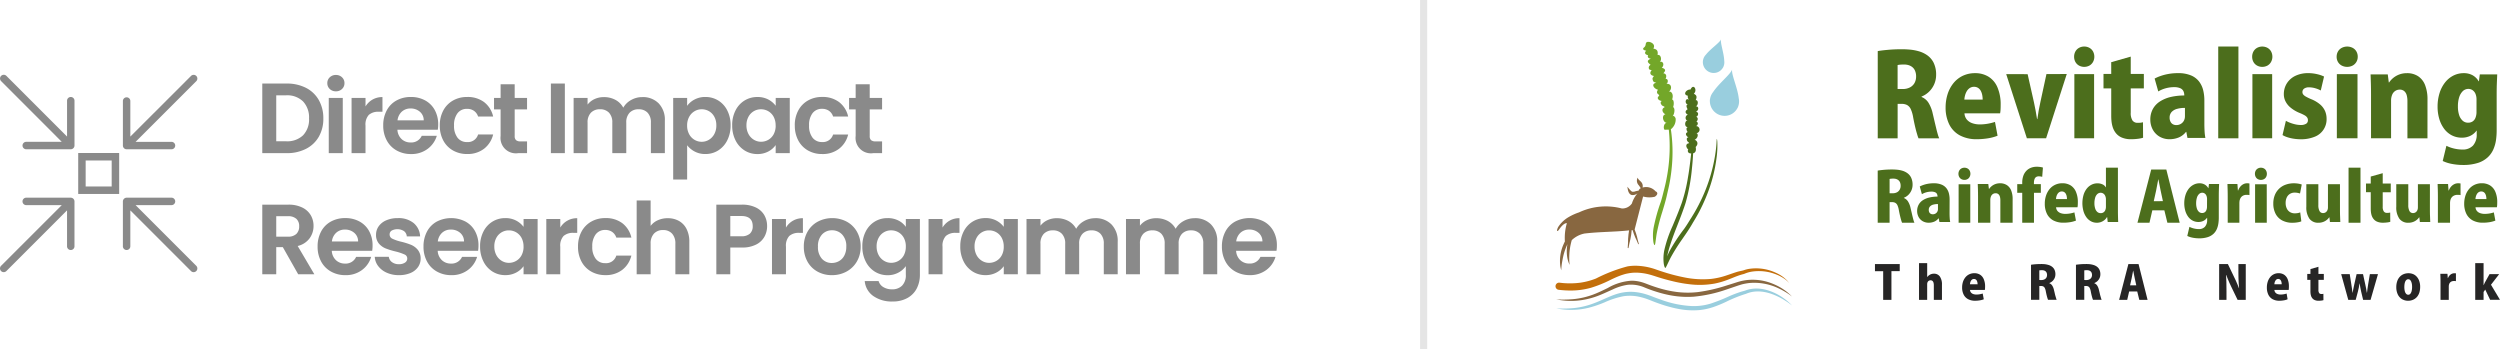 <?xml version="1.0" encoding="UTF-8"?>
<svg xmlns="http://www.w3.org/2000/svg" width="350.956" height="49" viewBox="0 0 350.956 49">
  <g id="Group_2934" data-name="Group 2934" transform="translate(1938.5 2893.5)">
    <path id="Path_7272" data-name="Path 7272" d="M4.382-9.772a5.837,5.837,0,0,1,2.709.6A4.3,4.3,0,0,1,8.9-7.455a5.109,5.109,0,0,1,.637,2.583A5.032,5.032,0,0,1,8.9-2.3,4.326,4.326,0,0,1,7.091-.6,5.837,5.837,0,0,1,4.382,0H.966V-9.772Zm-.07,8.106a3.219,3.219,0,0,0,2.38-.84,3.2,3.2,0,0,0,.84-2.366,3.273,3.273,0,0,0-.84-2.387,3.173,3.173,0,0,0-2.38-.861H2.926v6.454ZM11.3-8.68a1.194,1.194,0,0,1-.861-.329,1.089,1.089,0,0,1-.343-.819,1.089,1.089,0,0,1,.343-.819,1.194,1.194,0,0,1,.861-.329,1.194,1.194,0,0,1,.861.329,1.089,1.089,0,0,1,.343.819,1.089,1.089,0,0,1-.343.819A1.194,1.194,0,0,1,11.3-8.68Zm.966.924V0H10.3V-7.756Zm3.192,1.2a2.756,2.756,0,0,1,.987-.966,2.745,2.745,0,0,1,1.393-.35V-5.81h-.518a1.985,1.985,0,0,0-1.393.434,2,2,0,0,0-.469,1.512V0H13.5V-7.756h1.96ZM25.662-4.046a4.626,4.626,0,0,1-.056.756h-5.67a1.928,1.928,0,0,0,.588,1.316A1.813,1.813,0,0,0,21.8-1.5a1.6,1.6,0,0,0,1.554-.938h2.114A3.533,3.533,0,0,1,24.178-.6,3.76,3.76,0,0,1,21.84.126a4.046,4.046,0,0,1-2.009-.5,3.5,3.5,0,0,1-1.386-1.407,4.311,4.311,0,0,1-.5-2.1,4.391,4.391,0,0,1,.49-2.114,3.419,3.419,0,0,1,1.372-1.4,4.11,4.11,0,0,1,2.03-.49,4.078,4.078,0,0,1,1.981.476,3.35,3.35,0,0,1,1.358,1.351A4.088,4.088,0,0,1,25.662-4.046Zm-2.03-.56a1.554,1.554,0,0,0-.546-1.211,1.934,1.934,0,0,0-1.3-.455,1.779,1.779,0,0,0-1.225.441,1.939,1.939,0,0,0-.609,1.225Zm2.254.728a4.35,4.35,0,0,1,.49-2.107,3.5,3.5,0,0,1,1.358-1.4,3.929,3.929,0,0,1,1.988-.5,3.822,3.822,0,0,1,2.387.721,3.507,3.507,0,0,1,1.267,2.023H31.262a1.546,1.546,0,0,0-.567-.791,1.646,1.646,0,0,0-.987-.287,1.616,1.616,0,0,0-1.33.609,2.7,2.7,0,0,0-.49,1.729,2.671,2.671,0,0,0,.49,1.715,1.616,1.616,0,0,0,1.33.609,1.487,1.487,0,0,0,1.554-1.064h2.114a3.577,3.577,0,0,1-1.274,2,3.754,3.754,0,0,1-2.38.742,3.929,3.929,0,0,1-1.988-.5,3.5,3.5,0,0,1-1.358-1.4A4.35,4.35,0,0,1,25.886-3.878ZM36.4-6.146v3.752a.742.742,0,0,0,.189.567.929.929,0,0,0,.637.175h.91V0H36.9a2.16,2.16,0,0,1-2.478-2.408V-6.146H33.5v-1.61h.924V-9.674H36.4v1.918h1.736v1.61Zm7.042-3.626V0h-1.96V-9.772Zm10.864,1.9a3.114,3.114,0,0,1,2.3.875,3.3,3.3,0,0,1,.875,2.443V0h-1.96V-4.284a1.938,1.938,0,0,0-.462-1.393A1.661,1.661,0,0,0,53.8-6.16a1.684,1.684,0,0,0-1.267.483,1.92,1.92,0,0,0-.469,1.393V0h-1.96V-4.284a1.938,1.938,0,0,0-.462-1.393,1.661,1.661,0,0,0-1.26-.483,1.7,1.7,0,0,0-1.281.483,1.92,1.92,0,0,0-.469,1.393V0h-1.96V-7.756h1.96v.938a2.609,2.609,0,0,1,.973-.77,3.035,3.035,0,0,1,1.309-.28,3.367,3.367,0,0,1,1.624.385,2.7,2.7,0,0,1,1.106,1.1,2.808,2.808,0,0,1,1.1-1.078A3.129,3.129,0,0,1,54.306-7.868Zm6.3,1.232a2.976,2.976,0,0,1,1.043-.889,3.161,3.161,0,0,1,1.519-.357,3.392,3.392,0,0,1,1.8.49A3.447,3.447,0,0,1,66.241-6a4.478,4.478,0,0,1,.469,2.093A4.563,4.563,0,0,1,66.241-1.8,3.527,3.527,0,0,1,64.967-.378a3.321,3.321,0,0,1-1.8.5,3.13,3.13,0,0,1-1.5-.35,3.229,3.229,0,0,1-1.057-.882V3.7h-1.96V-7.756h1.96Zm4.1,2.73a2.434,2.434,0,0,0-.287-1.211,1.987,1.987,0,0,0-.756-.777A2.023,2.023,0,0,0,62.65-6.16a1.958,1.958,0,0,0-1,.273,2.026,2.026,0,0,0-.756.791,2.474,2.474,0,0,0-.287,1.218,2.474,2.474,0,0,0,.287,1.218,2.026,2.026,0,0,0,.756.791,1.958,1.958,0,0,0,1,.273,1.945,1.945,0,0,0,1.015-.28,2.078,2.078,0,0,0,.756-.8A2.5,2.5,0,0,0,64.708-3.906Zm2.226,0A4.489,4.489,0,0,1,67.4-5.992a3.438,3.438,0,0,1,1.274-1.4,3.392,3.392,0,0,1,1.8-.49A3.16,3.16,0,0,1,72-7.532a3.082,3.082,0,0,1,1.043.882V-7.756h1.974V0H73.038V-1.134A2.915,2.915,0,0,1,72-.231a3.191,3.191,0,0,1-1.533.357,3.3,3.3,0,0,1-1.785-.5A3.527,3.527,0,0,1,67.4-1.8,4.563,4.563,0,0,1,66.934-3.906Zm6.1.028a2.514,2.514,0,0,0-.28-1.225A1.974,1.974,0,0,0,72-5.887,2.021,2.021,0,0,0,70.98-6.16a1.985,1.985,0,0,0-1.008.266,2,2,0,0,0-.749.777,2.434,2.434,0,0,0-.287,1.211,2.514,2.514,0,0,0,.287,1.225,2.066,2.066,0,0,0,.756.8,1.92,1.92,0,0,0,1,.28A2.021,2.021,0,0,0,72-1.869a1.974,1.974,0,0,0,.756-.784A2.514,2.514,0,0,0,73.038-3.878Zm2.688,0a4.35,4.35,0,0,1,.49-2.107,3.5,3.5,0,0,1,1.358-1.4,3.929,3.929,0,0,1,1.988-.5,3.822,3.822,0,0,1,2.387.721,3.507,3.507,0,0,1,1.267,2.023H81.1a1.546,1.546,0,0,0-.567-.791,1.646,1.646,0,0,0-.987-.287,1.616,1.616,0,0,0-1.33.609,2.7,2.7,0,0,0-.49,1.729,2.671,2.671,0,0,0,.49,1.715,1.616,1.616,0,0,0,1.33.609A1.487,1.487,0,0,0,81.1-2.618h2.114a3.577,3.577,0,0,1-1.274,2,3.754,3.754,0,0,1-2.38.742,3.929,3.929,0,0,1-1.988-.5,3.5,3.5,0,0,1-1.358-1.4A4.35,4.35,0,0,1,75.726-3.878ZM86.24-6.146v3.752a.742.742,0,0,0,.189.567.929.929,0,0,0,.637.175h.91V0H86.744a2.16,2.16,0,0,1-2.478-2.408V-6.146h-.924v-1.61h.924V-9.674H86.24v1.918h1.736v1.61ZM6.006,17,3.85,13.192H2.926V17H.966V7.228H4.634a4.283,4.283,0,0,1,1.932.4A2.787,2.787,0,0,1,7.763,8.7a2.942,2.942,0,0,1,.4,1.519,2.91,2.91,0,0,1-.56,1.743,2.877,2.877,0,0,1-1.666,1.071L8.274,17Zm-3.08-5.278H4.564a1.637,1.637,0,0,0,1.19-.385,1.433,1.433,0,0,0,.392-1.071,1.367,1.367,0,0,0-.392-1.043,1.676,1.676,0,0,0-1.19-.371H2.926ZM16.45,12.954a4.626,4.626,0,0,1-.056.756h-5.67a1.928,1.928,0,0,0,.588,1.316,1.813,1.813,0,0,0,1.274.476,1.6,1.6,0,0,0,1.554-.938h2.114a3.533,3.533,0,0,1-1.288,1.841,3.76,3.76,0,0,1-2.338.721,4.046,4.046,0,0,1-2.009-.5,3.5,3.5,0,0,1-1.386-1.407,4.311,4.311,0,0,1-.5-2.1,4.391,4.391,0,0,1,.49-2.114,3.419,3.419,0,0,1,1.372-1.4,4.11,4.11,0,0,1,2.03-.49,4.078,4.078,0,0,1,1.981.476,3.35,3.35,0,0,1,1.358,1.351A4.088,4.088,0,0,1,16.45,12.954Zm-2.03-.56a1.554,1.554,0,0,0-.546-1.211,1.934,1.934,0,0,0-1.3-.455,1.779,1.779,0,0,0-1.225.441,1.939,1.939,0,0,0-.609,1.225Zm5.726,4.732a4.09,4.09,0,0,1-1.708-.343,3.018,3.018,0,0,1-1.2-.931,2.359,2.359,0,0,1-.483-1.3h1.974a1.075,1.075,0,0,0,.441.742,1.534,1.534,0,0,0,.959.294,1.489,1.489,0,0,0,.875-.224.678.678,0,0,0,.315-.574.605.605,0,0,0-.385-.567,7.245,7.245,0,0,0-1.225-.413,10.381,10.381,0,0,1-1.421-.434,2.467,2.467,0,0,1-.952-.686,1.841,1.841,0,0,1-.4-1.246,2.01,2.01,0,0,1,.371-1.176,2.491,2.491,0,0,1,1.064-.84,3.989,3.989,0,0,1,1.631-.308,3.33,3.33,0,0,1,2.212.693,2.568,2.568,0,0,1,.91,1.869H21.252a1.016,1.016,0,0,0-.385-.735,1.736,1.736,0,0,0-1.736-.077.625.625,0,0,0-.287.546.642.642,0,0,0,.392.6,6.087,6.087,0,0,0,1.218.413,10.339,10.339,0,0,1,1.386.434,2.449,2.449,0,0,1,.945.693,1.9,1.9,0,0,1,.413,1.239,2.055,2.055,0,0,1-.371,1.2,2.444,2.444,0,0,1-1.064.833A4.031,4.031,0,0,1,20.146,17.126Zm11.172-4.172a4.626,4.626,0,0,1-.056.756h-5.67a1.928,1.928,0,0,0,.588,1.316,1.813,1.813,0,0,0,1.274.476,1.6,1.6,0,0,0,1.554-.938h2.114a3.533,3.533,0,0,1-1.288,1.841,3.76,3.76,0,0,1-2.338.721,4.046,4.046,0,0,1-2.009-.5A3.5,3.5,0,0,1,24.1,15.222a4.311,4.311,0,0,1-.5-2.1,4.391,4.391,0,0,1,.49-2.114,3.419,3.419,0,0,1,1.372-1.4,4.405,4.405,0,0,1,4.011-.014,3.35,3.35,0,0,1,1.358,1.351A4.088,4.088,0,0,1,31.318,12.954Zm-2.03-.56a1.554,1.554,0,0,0-.546-1.211,1.934,1.934,0,0,0-1.3-.455,1.779,1.779,0,0,0-1.225.441,1.939,1.939,0,0,0-.609,1.225Zm2.254.7a4.489,4.489,0,0,1,.469-2.086,3.437,3.437,0,0,1,1.274-1.4,3.392,3.392,0,0,1,1.8-.49,3.16,3.16,0,0,1,1.519.35,3.082,3.082,0,0,1,1.043.882V9.244H39.62V17H37.646V15.866a2.915,2.915,0,0,1-1.043.9,3.191,3.191,0,0,1-1.533.357,3.3,3.3,0,0,1-1.785-.5A3.527,3.527,0,0,1,32.011,15.2,4.563,4.563,0,0,1,31.542,13.094Zm6.1.028a2.514,2.514,0,0,0-.28-1.225,1.974,1.974,0,0,0-.756-.784,2.021,2.021,0,0,0-1.022-.273,1.968,1.968,0,0,0-1.757,1.043,2.434,2.434,0,0,0-.287,1.211,2.514,2.514,0,0,0,.287,1.225,2.066,2.066,0,0,0,.756.8,1.92,1.92,0,0,0,1,.28,2.021,2.021,0,0,0,1.022-.273,1.974,1.974,0,0,0,.756-.784A2.514,2.514,0,0,0,37.646,13.122ZM42.8,10.448a2.7,2.7,0,0,1,2.38-1.316V11.19H44.66a1.985,1.985,0,0,0-1.393.434,2,2,0,0,0-.469,1.512V17h-1.96V9.244H42.8Zm2.492,2.674a4.351,4.351,0,0,1,.49-2.107,3.5,3.5,0,0,1,1.358-1.4,3.929,3.929,0,0,1,1.988-.5,3.822,3.822,0,0,1,2.387.721,3.507,3.507,0,0,1,1.267,2.023H50.666a1.546,1.546,0,0,0-.567-.791,1.646,1.646,0,0,0-.987-.287,1.616,1.616,0,0,0-1.33.609,2.7,2.7,0,0,0-.49,1.729,2.671,2.671,0,0,0,.49,1.715,1.616,1.616,0,0,0,1.33.609,1.487,1.487,0,0,0,1.554-1.064H52.78a3.577,3.577,0,0,1-1.274,2,3.754,3.754,0,0,1-2.38.742,3.929,3.929,0,0,1-1.988-.5,3.5,3.5,0,0,1-1.358-1.4A4.351,4.351,0,0,1,45.29,13.122Zm12.6-3.99a3.149,3.149,0,0,1,1.568.385,2.653,2.653,0,0,1,1.071,1.134,3.893,3.893,0,0,1,.385,1.8V17h-1.96V12.716a2.011,2.011,0,0,0-.462-1.421,1.636,1.636,0,0,0-1.26-.5,1.677,1.677,0,0,0-1.281.5,1.992,1.992,0,0,0-.469,1.421V17h-1.96V6.64h1.96v3.57a2.555,2.555,0,0,1,1.008-.791A3.338,3.338,0,0,1,57.89,9.132Zm13.944,1.12a3.043,3.043,0,0,1-.371,1.47A2.725,2.725,0,0,1,70.3,12.828a4.227,4.227,0,0,1-2,.42H66.668V17h-1.96V7.228h3.6a4.348,4.348,0,0,1,1.932.392,2.731,2.731,0,0,1,1.2,1.078A3.034,3.034,0,0,1,71.834,10.252Zm-3.612,1.414a1.7,1.7,0,0,0,1.2-.371,1.367,1.367,0,0,0,.392-1.043q0-1.428-1.6-1.428H66.668v2.842Zm6.258-1.218a2.7,2.7,0,0,1,2.38-1.316V11.19h-.518a1.985,1.985,0,0,0-1.393.434,2,2,0,0,0-.469,1.512V17H72.52V9.244h1.96Zm6.44,6.678a4.085,4.085,0,0,1-2.016-.5A3.579,3.579,0,0,1,77.5,15.222a4.216,4.216,0,0,1-.511-2.1,4.126,4.126,0,0,1,.525-2.1,3.648,3.648,0,0,1,1.435-1.407,4.394,4.394,0,0,1,4.06,0,3.648,3.648,0,0,1,1.435,1.407,4.126,4.126,0,0,1,.525,2.1,4.042,4.042,0,0,1-.539,2.1,3.732,3.732,0,0,1-1.456,1.407A4.234,4.234,0,0,1,80.92,17.126Zm0-1.708a2.039,2.039,0,0,0,1-.259,1.882,1.882,0,0,0,.749-.777,2.618,2.618,0,0,0,.28-1.26,2.335,2.335,0,0,0-.581-1.7,1.91,1.91,0,0,0-1.421-.595,1.865,1.865,0,0,0-1.407.595,2.37,2.37,0,0,0-.567,1.7,2.408,2.408,0,0,0,.553,1.7A1.821,1.821,0,0,0,80.92,15.418Zm7.826-6.3a3.255,3.255,0,0,1,1.526.343,2.81,2.81,0,0,1,1.036.889V9.244h1.974v7.812a4.161,4.161,0,0,1-.434,1.925,3.222,3.222,0,0,1-1.3,1.344,4.162,4.162,0,0,1-2.1.5,4.486,4.486,0,0,1-2.709-.77,2.854,2.854,0,0,1-1.2-2.1h1.946a1.449,1.449,0,0,0,.665.847,2.317,2.317,0,0,0,1.239.315,1.917,1.917,0,0,0,1.386-.511,2.052,2.052,0,0,0,.532-1.547v-1.2a2.977,2.977,0,0,1-1.043.91,3.112,3.112,0,0,1-1.519.364,3.331,3.331,0,0,1-1.792-.5A3.51,3.51,0,0,1,85.673,15.2a4.563,4.563,0,0,1-.469-2.107,4.489,4.489,0,0,1,.469-2.086,3.438,3.438,0,0,1,1.274-1.4A3.392,3.392,0,0,1,88.746,9.118Zm2.562,4a2.514,2.514,0,0,0-.28-1.225,1.974,1.974,0,0,0-.756-.784,2.021,2.021,0,0,0-1.022-.273,1.968,1.968,0,0,0-1.757,1.043,2.434,2.434,0,0,0-.287,1.211,2.514,2.514,0,0,0,.287,1.225,2.066,2.066,0,0,0,.756.8,1.92,1.92,0,0,0,1,.28,2.021,2.021,0,0,0,1.022-.273,1.974,1.974,0,0,0,.756-.784A2.514,2.514,0,0,0,91.308,13.122Zm5.152-2.674a2.7,2.7,0,0,1,2.38-1.316V11.19h-.518a1.985,1.985,0,0,0-1.393.434,2,2,0,0,0-.469,1.512V17H94.5V9.244h1.96Zm2.492,2.646a4.489,4.489,0,0,1,.469-2.086,3.438,3.438,0,0,1,1.274-1.4,3.392,3.392,0,0,1,1.8-.49,3.16,3.16,0,0,1,1.519.35,3.082,3.082,0,0,1,1.043.882V9.244h1.974V17h-1.974V15.866a2.915,2.915,0,0,1-1.043.9,3.191,3.191,0,0,1-1.533.357,3.3,3.3,0,0,1-1.785-.5A3.527,3.527,0,0,1,99.421,15.2,4.563,4.563,0,0,1,98.952,13.094Zm6.1.028a2.514,2.514,0,0,0-.28-1.225,1.974,1.974,0,0,0-.756-.784A2.021,2.021,0,0,0,103,10.84a1.968,1.968,0,0,0-1.757,1.043,2.434,2.434,0,0,0-.287,1.211,2.514,2.514,0,0,0,.287,1.225,2.066,2.066,0,0,0,.756.8,1.92,1.92,0,0,0,1,.28,2.021,2.021,0,0,0,1.022-.273,1.974,1.974,0,0,0,.756-.784A2.514,2.514,0,0,0,105.056,13.122Zm12.824-3.99a3.114,3.114,0,0,1,2.3.875,3.3,3.3,0,0,1,.875,2.443V17H119.1V12.716a1.938,1.938,0,0,0-.462-1.393,1.661,1.661,0,0,0-1.26-.483,1.684,1.684,0,0,0-1.267.483,1.92,1.92,0,0,0-.469,1.393V17h-1.96V12.716a1.938,1.938,0,0,0-.462-1.393,1.661,1.661,0,0,0-1.26-.483,1.7,1.7,0,0,0-1.281.483,1.92,1.92,0,0,0-.469,1.393V17h-1.96V9.244h1.96v.938a2.608,2.608,0,0,1,.973-.77,3.035,3.035,0,0,1,1.309-.28,3.367,3.367,0,0,1,1.624.385,2.7,2.7,0,0,1,1.106,1.1,2.808,2.808,0,0,1,1.1-1.078A3.129,3.129,0,0,1,117.88,9.132Zm13.972,0a3.114,3.114,0,0,1,2.3.875,3.3,3.3,0,0,1,.875,2.443V17h-1.96V12.716a1.938,1.938,0,0,0-.462-1.393,1.661,1.661,0,0,0-1.26-.483,1.684,1.684,0,0,0-1.267.483,1.92,1.92,0,0,0-.469,1.393V17h-1.96V12.716a1.938,1.938,0,0,0-.462-1.393,1.661,1.661,0,0,0-1.26-.483,1.7,1.7,0,0,0-1.281.483,1.92,1.92,0,0,0-.469,1.393V17h-1.96V9.244h1.96v.938a2.608,2.608,0,0,1,.973-.77,3.035,3.035,0,0,1,1.309-.28,3.367,3.367,0,0,1,1.624.385,2.7,2.7,0,0,1,1.106,1.1,2.808,2.808,0,0,1,1.1-1.078A3.129,3.129,0,0,1,131.852,9.132Zm11.55,3.822a4.625,4.625,0,0,1-.056.756h-5.67a1.928,1.928,0,0,0,.588,1.316,1.813,1.813,0,0,0,1.274.476,1.6,1.6,0,0,0,1.554-.938h2.114a3.533,3.533,0,0,1-1.288,1.841,3.76,3.76,0,0,1-2.338.721,4.046,4.046,0,0,1-2.009-.5,3.5,3.5,0,0,1-1.386-1.407,4.311,4.311,0,0,1-.5-2.1,4.392,4.392,0,0,1,.49-2.114,3.419,3.419,0,0,1,1.372-1.4,4.405,4.405,0,0,1,4.011-.014,3.35,3.35,0,0,1,1.358,1.351A4.088,4.088,0,0,1,143.4,12.954Zm-2.03-.56a1.554,1.554,0,0,0-.546-1.211,1.934,1.934,0,0,0-1.3-.455,1.779,1.779,0,0,0-1.225.441,1.939,1.939,0,0,0-.609,1.225Z" transform="translate(-1902.647 -2872)" fill="#8a8a8a"></path>
    <g id="Group_2404" data-name="Group 2404" transform="translate(-1938.5 -2883)">
      <path id="Path_7138" data-name="Path 7138" d="M34.783,34.045H39.8A.523.523,0,1,0,39.8,33H33.523a.52.52,0,0,0-.2.042.533.533,0,0,0-.282.282.52.52,0,0,0-.042.2V39.8a.523.523,0,1,0,1.045,0V34.783L42.561,43.3a.519.519,0,0,0,.371.157A.535.535,0,0,0,43.3,43.3a.521.521,0,0,0,0-.737Z" transform="translate(-15.748 -15.748)" fill="#8a8a8a"></path>
      <path id="Path_7139" data-name="Path 7139" d="M8.671,9.408H3.663a.523.523,0,0,0,0,1.045H9.936a.52.52,0,0,0,.2-.042.533.533,0,0,0,.282-.282.52.52,0,0,0,.042-.2V3.658a.523.523,0,1,0-1.045,0V8.671L.9.15A.521.521,0,0,0,.16.887Z" transform="translate(-0.002 0.002)" fill="#8a8a8a"></path>
      <path id="Path_7140" data-name="Path 7140" d="M10.13,33.042a.52.52,0,0,0-.2-.042H3.658a.523.523,0,0,0,0,1.045H8.671L.15,42.561a.525.525,0,0,0,.371.894A.535.535,0,0,0,.893,43.3l8.516-8.521V39.8a.523.523,0,1,0,1.045,0V33.523a.52.52,0,0,0-.042-.2A.5.5,0,0,0,10.13,33.042Z" transform="translate(0.002 -15.748)" fill="#8a8a8a"></path>
      <path id="Path_7141" data-name="Path 7141" d="M33.324,10.417a.52.52,0,0,0,.2.042H39.8a.523.523,0,1,0,0-1.045H34.783L43.3.9A.521.521,0,0,0,42.566.16L34.045,8.676V3.663a.523.523,0,0,0-1.045,0V9.936a.52.52,0,0,0,.042.2A.5.5,0,0,0,33.324,10.417Z" transform="translate(-15.748 -0.002)" fill="#8a8a8a"></path>
      <path id="Path_7142" data-name="Path 7142" d="M21,26.75h5.75V21H21Zm1.045-4.7H25.7V25.7H22.045Z" transform="translate(-10.021 -10.021)" fill="#8a8a8a"></path>
    </g>
    <line id="Line_113" data-name="Line 113" y2="49" transform="translate(-1738.647 -2893.5)" fill="none" stroke="#e5e5e5" stroke-width="1"></line>
    <g id="Group_2933" data-name="Group 2933" transform="translate(-1720.134 -2888)">
      <path id="Path_6542" data-name="Path 6542" d="M35.723,14.637a2.07,2.07,0,0,1-1.572-1.914,1.394,1.394,0,0,1,.028-.432c.007-.043.017-.086.026-.13a2.029,2.029,0,0,1,.4-.805c.831-1.265,2.512-2.531,2.672-3.2h0c-.161.665.762,2.575.926,4.087a2.045,2.045,0,0,1-.011.9c-.01.041-.022.082-.033.12a1.415,1.415,0,0,1-.174.406A2.033,2.033,0,0,1,35.723,14.637Z" transform="translate(-12.478 -3.934)" fill="#99cede" fill-rule="evenodd"></path>
      <path id="Path_6543" data-name="Path 6543" d="M20.9,30.485a2,2,0,0,1-.091-.422,6.583,6.583,0,0,1,.034-1.812,24.731,24.731,0,0,1,1.027-3.713c.145-.471.268-.941.383-1.42.027-.11.058-.219.086-.328.047-.187.092-.373.136-.56.128-.535.232-1.081.322-1.623a23.159,23.159,0,0,0,.191-6.192h-.17l-.345.008c-.25.109-.325-.947.3-.988-.524.138-.909-1.024-.255-1.182-.377-.161-.67-.744-.113-.992a.08.08,0,0,0,0-.01.129.129,0,0,0,0-.021c-.252-.217-.343-.066-.541-.482-.067-.181.047-.387.232-.339-.188-.045-.543-.068-.656-.4-.048-.157.222-.354.2-.45,0-.016-.283-.186-.3-.331-.04-.365.212-.393.111-.422-.608-.171-.973-.843-.222-.966-.047-.033-.356-.08-.423-.221-.237-.511,0-.515.084-.742-.489-.085-.662-.429-.3-.81-.157-.044-.332-.054-.384-.187a.436.436,0,0,1,.226-.559c-.109-.124-.408-.3-.385-.515.021-.187.323-.307.428-.365-.3-.008-.532-.178-.389-.474-.568-.131-.478-.451-.263-.636-.159-.03-.613-.134-.366-.411.373-.267.231-.549.369-.728.243-.319,1.445.115.994.832.238.094.725.079.592.92.451-.16.652.688.309.956.49-.15.686.441.277.847.239.006.585.206.432.479-.02.038-.217.286-.181.286.142,0,.567.138.287.783.377-.071.412.529.11.685.817-.076.8.831.342,1.1.383-.1.724.424.456,1.12.214-.068.334.531.15,1.043.333.211.161,1.031-.056,1.263.187-.094.39.2.416.39a1.721,1.721,0,0,1-.677,1.46,21.729,21.729,0,0,1,.145,5.166q-.051.587-.131,1.17c-.023.177-.052.353-.078.529-.1.686-.255,1.367-.413,2.043v-.008c-.052.248-.107.493-.167.738-.053.218-.114.435-.173.651-.127.473-.276.943-.418,1.412a26.413,26.413,0,0,0-.739,2.882c-.076.417-.123.835-.185,1.254a2.542,2.542,0,0,1-.055.309.185.185,0,0,1-.07.121C20.945,30.6,20.922,30.528,20.9,30.485Zm2.632-17.991a.266.266,0,0,0-.07.053A.214.214,0,0,0,23.536,12.494Zm-1.016-.243a.559.559,0,0,0,.053.019A.057.057,0,0,0,22.52,12.251Zm.466-3.182c-.032.011-.032.019,0,0Z" transform="translate(-7.084 -1.712)" fill="#73a729" fill-rule="evenodd"></path>
      <path id="Path_6544" data-name="Path 6544" d="M24.073,37.374a.382.382,0,0,1-.066-.132,2.47,2.47,0,0,1-.094-.46A5.91,5.91,0,0,1,24,34.972a17.508,17.508,0,0,1,1.159-3.389c.267-.642.54-1.283.794-1.932.171-.439.338-.877.5-1.32a22.781,22.781,0,0,0,.873-3.612c.067-.376.126-.759.177-1.137.1-.728.191-1.453.268-2.185a1.349,1.349,0,0,1-.265-.044.352.352,0,0,1-.145-.518l-.035-.026c-.315-.3-.372-.8.17-.851-.163-.275-.282-.152-.344-.56-.011-.166.135-.307.276-.221-.144-.086-.487-.355-.366-.612.045-.1.2-.123.2-.208a.651.651,0,0,1-.146-.447c.007-.125.1-.168.175-.222-.5.034-.433-.868-.086-.892a.472.472,0,0,1,.1-.843c-.384-.192-.44-.519-.044-.744a1.761,1.761,0,0,0-.124-.3c-.043-.232-.034-.348.179-.359a.454.454,0,0,1-.222-.711c.126-.136.292-.023.389.039a.613.613,0,0,1-.175-.583c-.544-.116-.363-.447-.31-.544a.784.784,0,0,1,.679-.329c.428-.932,1.018.1.467.581.173.135.579.246.261.907.413-.021.37.73.018.867.443,0,.46.535.02.769.512.063.271.685.018.695.118.033.434.255.044.718.33.034.209.54-.08.594a.5.5,0,0,1,.049,1c.317,0,.33.637-.224.939.194,0,.7.441.152.995.124.59-.085.823-.357.891-.007.13-.015.26-.022.39-.033.564-.08,1.136-.141,1.7A26.41,26.41,0,0,1,27,28.292c-.14.461-.31.923-.474,1.377-.531,1.464-1.154,2.893-1.637,4.375-.128.391-.248.778-.348,1.177-.053.213-.1.426-.142.639.088-.232.187-.459.292-.675A24.582,24.582,0,0,1,26.8,31.96c.283-.4.543-.814.8-1.236.059-.1.123-.191.183-.287.1-.162.2-.327.3-.492.285-.47.55-.959.8-1.449a22.869,22.869,0,0,0,2.268-6.965c.083-.552.152-1.122.18-1.679.006-.128.012-.263.024-.39,0-.015.006-.1.019-.109s.034.112.038.131a3.56,3.56,0,0,1,.034.422,12.252,12.252,0,0,1-.088,1.916,21.325,21.325,0,0,1-1.55,5.818q-.227.543-.48,1.075c-.077.161-.157.32-.236.48-.3.623-.659,1.225-1.015,1.819l0-.007c-.126.22-.251.437-.383.653-.118.192-.241.379-.363.569-.265.411-.552.813-.828,1.217a26.635,26.635,0,0,0-1.582,2.519c-.2.375-.37.759-.557,1.139a2.651,2.651,0,0,1-.148.277c-.027.041-.052.083-.1.095A.142.142,0,0,1,24.073,37.374Zm3.973-15.858-.005,0h-.005Zm-.68-.683v0c-.023-.017-.009-.007,0,0C27.365,20.827,27.36,20.821,27.365,20.832Zm0,0-.035-.024C27.338,20.809,27.347,20.812,27.365,20.832Zm1.111-2.281a.33.33,0,0,0-.094.012A.449.449,0,0,0,28.476,18.551ZM27.209,16.8a.412.412,0,0,0,.142.037A.277.277,0,0,0,27.209,16.8Z" transform="translate(-8.726 -5.354)" fill="#4c6e1c" fill-rule="evenodd"></path>
      <path id="Path_6545" data-name="Path 6545" d="M33.644,6.167a1.525,1.525,0,0,1-1.043-1.5,1.084,1.084,0,0,1,.045-.316c.008-.032.018-.063.028-.094a1.45,1.45,0,0,1,.339-.567C33.7,2.811,35,1.981,35.16,1.5h0c-.157.481.409,1.936.442,3.056a1.477,1.477,0,0,1-.06.66c-.01.03-.02.059-.031.088a1.078,1.078,0,0,1-.152.287A1.5,1.5,0,0,1,33.644,6.167Z" transform="translate(-11.914 -1.5)" fill="#99cede" fill-rule="evenodd"></path>
      <path id="Path_6546" data-name="Path 6546" d="M.911,57.605c-.255-.034-.5-.076-.755-.124a16.808,16.808,0,0,0,2.378-.035A10.94,10.94,0,0,0,5.348,56.8c.706-.265,1.371-.592,2.047-.923a7.57,7.57,0,0,1,3.343-1.022,5.352,5.352,0,0,1,1.5.23c.336.1.66.237.987.358.42.156.844.3,1.273.431a15.705,15.705,0,0,0,2.6.565,12.461,12.461,0,0,0,2.918.018,22.618,22.618,0,0,0,4.052-.927c.358-.109.714-.222,1.071-.335.248-.078.5-.164.749-.23a7.189,7.189,0,0,1,1.037-.2,7.415,7.415,0,0,1,3.272.38,9.286,9.286,0,0,1,.9.377,7.582,7.582,0,0,1,1.085.64c.159.111.324.232.472.358.131.114.262.223.387.345.069.067.14.148.212.21a.432.432,0,0,1-.074-.054c-.042-.029-.083-.063-.124-.093-.131-.1-.263-.192-.4-.282a10,10,0,0,0-1.245-.7,7.933,7.933,0,0,0-3.9-.784,6.948,6.948,0,0,0-1.341.227l-.444.137-1.642.557A19.428,19.428,0,0,1,19.453,57.1a13,13,0,0,1-2.982-.145c-.4-.063-.786-.149-1.176-.243a19.652,19.652,0,0,1-2.722-.9,4.809,4.809,0,0,0-2.4-.379,7.322,7.322,0,0,0-2.073.644c-.6.261-1.179.542-1.783.786a11.287,11.287,0,0,1-2.516.709A10.367,10.367,0,0,1,.911,57.605Z" transform="translate(-0.057 -20.95)" fill="#886740"></path>
      <path id="Path_6547" data-name="Path 6547" d="M17.237,59.515c-.548-.1-1.087-.247-1.622-.4-.379-.111-.753-.239-1.126-.37s-.742-.273-1.106-.422c-.128-.049-.254-.1-.383-.147a8.7,8.7,0,0,0-.95-.292,6.166,6.166,0,0,0-2.462-.133,12.009,12.009,0,0,0-2.615.846,15.707,15.707,0,0,1-2.3.783c-.322.075-.639.139-.966.186a10.64,10.64,0,0,1-3.551-.111,16.593,16.593,0,0,0,2.506-.045A11.143,11.143,0,0,0,5.1,58.863c.543-.185,1.065-.412,1.59-.641.548-.24,1.093-.492,1.659-.688a6.678,6.678,0,0,1,2.221-.406c.21,0,.42.007.63.029a8.106,8.106,0,0,1,1.546.315c.2.061.389.125.582.195s.39.151.585.225q.48.183.967.35a14.627,14.627,0,0,0,4.413.892,8.323,8.323,0,0,0,1.774-.157c.254-.051.5-.115.749-.186A25.206,25.206,0,0,0,24.55,57.7c.437-.183.873-.355,1.322-.505.128-.043.256-.082.385-.119l.382-.107.21-.075c.076-.026.153-.05.232-.071a4.86,4.86,0,0,1,.678-.126,4.8,4.8,0,0,1,.685-.023,4.987,4.987,0,0,1,.575.055,5.89,5.89,0,0,1,.8.178,7.563,7.563,0,0,1,2.123,1.023,8.7,8.7,0,0,1,.917.722c.086.077.169.158.251.239.05.05.1.106.152.151a1.085,1.085,0,0,1-.143-.107c-.086-.066-.175-.131-.263-.194-.291-.21-.588-.4-.9-.585a8.977,8.977,0,0,0-1.711-.778c-.141-.047-.285-.086-.429-.124a5.08,5.08,0,0,0-.518-.109c-.1-.016-.209-.033-.314-.042s-.216-.022-.325-.024-.186-.005-.28,0a4,4,0,0,0-.693.065c-.1.019-.205.038-.3.065-.127.036-.247.071-.371.115-.076.027-.148.062-.223.089-.043.016-.091.028-.136.041a19.811,19.811,0,0,0-2.66,1.082,16.5,16.5,0,0,1-1.816.744c-.264.084-.522.16-.792.225a8.623,8.623,0,0,1-1.166.191A10.516,10.516,0,0,1,17.237,59.515Z" transform="translate(-0.057 -21.664)" fill="#99cede"></path>
      <path id="Path_6548" data-name="Path 6548" d="M.445,55a.5.5,0,0,1,.119-1A11.19,11.19,0,0,0,3.49,54a9.675,9.675,0,0,0,2.189-.583,22.1,22.1,0,0,1,4.437-1.706,6.9,6.9,0,0,1,1.083-.091,8.976,8.976,0,0,1,2.987.556c.3.1.6.206.9.3a25.674,25.674,0,0,0,2.9.762,12.952,12.952,0,0,0,3.835.236,10.26,10.26,0,0,0,2.092-.463c.357-.116.71-.243,1.066-.362.249-.084.5-.167.755-.232l.589-.13.319-.105c.117-.034.235-.064.358-.091a6.521,6.521,0,0,1,3.893.5,5.015,5.015,0,0,1,1.625,1.113,3.759,3.759,0,0,1,.28.357.294.294,0,0,1-.051-.06c-.037-.044-.076-.089-.116-.13a3.066,3.066,0,0,0-.337-.3,5.358,5.358,0,0,0-1.323-.731,6.536,6.536,0,0,0-3.585-.36,4.805,4.805,0,0,0-.591.164c-.069.025-.138.051-.206.079a1.17,1.17,0,0,1-.175.065c-.264.066-.513.139-.769.231-.487.173-.961.382-1.445.564a11.557,11.557,0,0,1-1.839.539,11.767,11.767,0,0,1-3.649.086c-.586-.067-1.177-.17-1.754-.294a29.727,29.727,0,0,1-3.068-.85c-.24-.075-.476-.149-.719-.212a7.748,7.748,0,0,0-1.784-.259,5.592,5.592,0,0,0-.97.063c-.106.017-.209.037-.314.056a4.7,4.7,0,0,0-.56.143c-.149.047-.3.094-.444.148-.466.171-.925.383-1.371.6a17.255,17.255,0,0,1-2.739,1.109,10.535,10.535,0,0,1-3,.391A14.416,14.416,0,0,1,.445,55Z" transform="translate(0 -19.817)" fill="#c36f0b"></path>
      <path id="Path_6549" data-name="Path 6549" d="M11.817,41.411l-.137-.5-.118-.5-.145-.493-.176-.484c0-.008-.006-.014-.008-.021l1.189-4.634a3.268,3.268,0,0,0,1.638.036c.489-.316.416-.645.119-.754a1.771,1.771,0,0,0-1.832-.537.846.846,0,0,0-.2-.784c-.17-.2-.42-.335-.487-.607a.9.9,0,0,0,.113,1.022,3.508,3.508,0,0,1,.321.467l-.014.006a.537.537,0,0,0-.282.325c-.141.023-.282.05-.427.087a.919.919,0,0,1-.468.067c-.141-.042-.33-.274-.424-.383s-.173-.209-.259-.317a2.979,2.979,0,0,0,.122.64,1.021,1.021,0,0,0,.176.326.584.584,0,0,0,.318.2,1.051,1.051,0,0,0,.811-.252,4.011,4.011,0,0,0-.8,1.44,1.636,1.636,0,0,1-1.411.7,8.85,8.85,0,0,0-6.016.551,7.636,7.636,0,0,0-1.442.652A4.358,4.358,0,0,0,.514,39.042c-.294.544-.178.794.107.378.317-.461.734-.925,1.1-.9a7.4,7.4,0,0,0-.28,2.566c-.065.133-.131.267-.188.405A5.713,5.713,0,0,0,.8,44.562a5.1,5.1,0,0,0,.132.581,9.918,9.918,0,0,1,.1-1.043c.055-.305.105-.6.172-.9A8.446,8.446,0,0,1,1.8,41.47a5.4,5.4,0,0,0,0,2.006,4.52,4.52,0,0,0,.3.9c-.017-.258-.043-.509-.045-.77a9.057,9.057,0,0,1,.352-2.7A3.617,3.617,0,0,1,4.2,39.977c2.262-.263,4.2-.213,6.254-.443l-.082.556-.054.622-.016.626-.041.623a.059.059,0,1,0,.117.017l.12-.613.143-.607.108-.614.071-.65c.045-.008.134.02.141.041l.16.489.188.479.219.468.2.475a.049.049,0,0,0,.093-.032Z" transform="translate(-0.125 -12.694)" fill="#886740"></path>
      <path id="Path_6550" data-name="Path 6550" d="M74.153,51.248H70.674v1h1.154v4.026h1.159V52.247h1.165Z" transform="translate(-25.829 -19.681)" fill="#262525"></path>
      <path id="Path_6551" data-name="Path 6551" d="M83.642,54.08a1.952,1.952,0,0,0-.294-1.152.981.981,0,0,0-.843-.4,1.124,1.124,0,0,0-.306.041,1.152,1.152,0,0,0-.319.144,1.243,1.243,0,0,0-.3.284h-.012V51.045H80.421V56.2h1.145V54.028a.74.74,0,0,1,.053-.3.459.459,0,0,1,.131-.174.426.426,0,0,1,.16-.079.523.523,0,0,1,.134-.021.414.414,0,0,1,.269.092.517.517,0,0,1,.143.247,1.348,1.348,0,0,1,.044.358V56.2h1.142Z" transform="translate(-29.391 -19.607)" fill="#262525"></path>
      <path id="Path_6552" data-name="Path 6552" d="M92.85,56.132a3.1,3.1,0,0,1-.414.1,2.785,2.785,0,0,1-.471.04,1.315,1.315,0,0,1-.441-.069.745.745,0,0,1-.321-.215.628.628,0,0,1-.138-.363h2.086a1.45,1.45,0,0,0,.026-.224c0-.087.007-.176.007-.266a2.509,2.509,0,0,0-.2-1.045,1.33,1.33,0,0,0-.526-.615,1.506,1.506,0,0,0-.779-.2,1.628,1.628,0,0,0-.736.163,1.567,1.567,0,0,0-.538.436,2.009,2.009,0,0,0-.334.637,2.532,2.532,0,0,0-.112.764,2.171,2.171,0,0,0,.213,1,1.479,1.479,0,0,0,.617.641,2.047,2.047,0,0,0,.988.224,3.908,3.908,0,0,0,.646-.052A2.567,2.567,0,0,0,93,56.939Zm-1.791-1.3a1.311,1.311,0,0,1,.041-.25.934.934,0,0,1,.1-.241.565.565,0,0,1,.171-.186.481.481,0,0,1,.5,0,.474.474,0,0,1,.156.181.97.97,0,0,1,.08.241,1.589,1.589,0,0,1,.022.257Z" transform="translate(-32.878 -20.423)" fill="#262525"></path>
      <path id="Path_6553" data-name="Path 6553" d="M107.768,53.916a1.377,1.377,0,0,0,.432-.267,1.4,1.4,0,0,0,.306-.42,1.286,1.286,0,0,0,.115-.539,1.464,1.464,0,0,0-.145-.676,1.138,1.138,0,0,0-.374-.423,1.6,1.6,0,0,0-.5-.228,2.918,2.918,0,0,0-.535-.1c-.176-.012-.337-.019-.475-.016q-.4,0-.763.029c-.239.018-.449.042-.632.074v4.921h1.167V54.328h.228a.686.686,0,0,1,.328.066.5.5,0,0,1,.216.233,1.783,1.783,0,0,1,.142.471c.038.194.074.373.114.532s.078.294.112.405a2.457,2.457,0,0,0,.085.237H108.8a2.1,2.1,0,0,1-.084-.225c-.03-.1-.06-.214-.1-.345s-.067-.267-.1-.408-.067-.281-.1-.417a1.9,1.9,0,0,0-.239-.6.838.838,0,0,0-.414-.337Zm-1.407-.424V52.139a.781.781,0,0,1,.145-.022,2.258,2.258,0,0,1,.237-.009.916.916,0,0,1,.223.027.672.672,0,0,1,.232.1.529.529,0,0,1,.177.206.74.74,0,0,1,.072.345.731.731,0,0,1-.091.365.642.642,0,0,1-.268.249.957.957,0,0,1-.421.094Z" transform="translate(-38.444 -19.681)" fill="#262525"></path>
      <path id="Path_6554" data-name="Path 6554" d="M117.717,53.916a1.367,1.367,0,0,0,.431-.267,1.387,1.387,0,0,0,.306-.42,1.286,1.286,0,0,0,.114-.539,1.456,1.456,0,0,0-.145-.676,1.147,1.147,0,0,0-.373-.423,1.612,1.612,0,0,0-.5-.228,2.976,2.976,0,0,0-.537-.1c-.176-.012-.337-.019-.476-.016-.27,0-.523.009-.762.029s-.449.042-.633.074v4.921h1.168V54.328h.227a.689.689,0,0,1,.329.066.5.5,0,0,1,.216.233,1.831,1.831,0,0,1,.142.471c.037.194.074.373.114.532s.078.294.112.405a2.458,2.458,0,0,0,.085.237h1.215a1.86,1.86,0,0,1-.084-.225c-.03-.1-.061-.214-.1-.345s-.067-.267-.1-.408-.067-.281-.1-.417a1.911,1.911,0,0,0-.239-.6.841.841,0,0,0-.414-.337Zm-1.407-.424V52.139a.771.771,0,0,1,.145-.022,2.243,2.243,0,0,1,.237-.009.916.916,0,0,1,.223.027.649.649,0,0,1,.231.1.53.53,0,0,1,.178.206.74.74,0,0,1,.072.345.694.694,0,0,1-.093.365.625.625,0,0,1-.266.249.959.959,0,0,1-.421.094Z" transform="translate(-42.08 -19.681)" fill="#262525"></path>
      <path id="Path_6555" data-name="Path 6555" d="M127.416,51.248H125.99l-1.3,5.025h1.136l.27-1.172h1.136l.289,1.172h1.162Zm-1.189,2.988.225-1.005c.019-.1.04-.209.065-.333s.048-.25.072-.376.044-.241.069-.345h.011c.022.1.043.218.069.341s.048.249.072.372.048.238.07.34l.217,1.005Z" transform="translate(-45.568 -19.681)" fill="#262525"></path>
      <path id="Path_6556" data-name="Path 6556" d="M150.556,51.248h-1.034v1.2c0,.28.005.549.012.811s.02.51.034.746.032.45.052.646h-.014c-.065-.171-.135-.351-.214-.539s-.159-.376-.24-.558-.163-.35-.241-.5l-.863-1.8h-1.229v5.025h1.031V55.038c0-.449-.006-.865-.014-1.241s-.028-.714-.046-1.008h.028c.062.174.134.359.213.554s.161.386.246.575.169.366.249.528l.883,1.828h1.146Z" transform="translate(-53.656 -19.681)" fill="#262525"></path>
      <path id="Path_6557" data-name="Path 6557" d="M160.15,56.132a2.867,2.867,0,0,1-.4.1,2.509,2.509,0,0,1-.452.04,1.212,1.212,0,0,1-.421-.069.7.7,0,0,1-.308-.215.627.627,0,0,1-.135-.363h2.005a1.476,1.476,0,0,0,.023-.224c.006-.087.008-.176.008-.266a2.614,2.614,0,0,0-.186-1.045,1.351,1.351,0,0,0-.506-.615,1.409,1.409,0,0,0-.751-.2,1.5,1.5,0,0,0-1.221.6,2.006,2.006,0,0,0-.32.637,2.587,2.587,0,0,0-.108.764,2.251,2.251,0,0,0,.2,1,1.445,1.445,0,0,0,.591.641,1.914,1.914,0,0,0,.948.224,3.656,3.656,0,0,0,.624-.052,2.311,2.311,0,0,0,.548-.153Zm-1.72-1.3a1.308,1.308,0,0,1,.038-.25.906.906,0,0,1,.1-.241.542.542,0,0,1,.164-.186.4.4,0,0,1,.24-.071.4.4,0,0,1,.238.069.479.479,0,0,1,.148.181.854.854,0,0,1,.078.241,1.435,1.435,0,0,1,.023.257Z" transform="translate(-57.515 -20.423)" fill="#262525"></path>
      <path id="Path_6558" data-name="Path 6558" d="M166.758,52.856h-.445v.835h.445V55.23a3,3,0,0,0,.01.307,1.826,1.826,0,0,0,.067.366,1.05,1.05,0,0,0,.176.351.862.862,0,0,0,.334.265,1.29,1.29,0,0,0,.545.106,3.655,3.655,0,0,0,.408-.025,1.694,1.694,0,0,0,.288-.06l-.008-.895a.976.976,0,0,1-.134.028c-.047,0-.1,0-.162,0a.344.344,0,0,1-.3-.133.775.775,0,0,1-.1-.459V53.691h.756v-.835h-.756v-1l-1.119.321Z" transform="translate(-60.781 -19.904)" fill="#262525"></path>
      <path id="Path_6559" data-name="Path 6559" d="M177.847,53.482l-.24,1.429c-.032.2-.064.4-.09.6s-.054.39-.074.579h-.019c-.026-.19-.058-.385-.1-.579s-.08-.4-.124-.6l-.313-1.429h-.9l-.334,1.473c-.037.18-.075.363-.117.555s-.081.388-.11.579h-.02c-.019-.19-.046-.382-.072-.574s-.056-.382-.086-.573l-.227-1.46h-1.2l.994,3.608h1.043l.315-1.178c.042-.167.083-.341.12-.526s.068-.388.1-.6h.019c.03.215.06.416.1.6s.068.359.107.526l.281,1.18h1.046l1.039-3.608Z" transform="translate(-63.526 -20.497)" fill="#262525"></path>
      <path id="Path_6560" data-name="Path 6560" d="M187.719,53.279a1.793,1.793,0,0,0-.683.131,1.5,1.5,0,0,0-.541.379,1.693,1.693,0,0,0-.356.612,2.538,2.538,0,0,0-.129.834,2.33,2.33,0,0,0,.213,1.026,1.552,1.552,0,0,0,.584.654,1.69,1.69,0,0,0,.875.229,1.807,1.807,0,0,0,.475-.066,1.532,1.532,0,0,0,.838-.578,1.783,1.783,0,0,0,.266-.552,2.8,2.8,0,0,0,.1-.76,2.443,2.443,0,0,0-.114-.77,1.735,1.735,0,0,0-.323-.6,1.464,1.464,0,0,0-.515-.4A1.718,1.718,0,0,0,187.719,53.279Zm.509,1.93a2.43,2.43,0,0,1-.058.547,1,1,0,0,1-.178.393.379.379,0,0,1-.3.151.406.406,0,0,1-.313-.146.886.886,0,0,1-.181-.385,2.339,2.339,0,0,1-.059-.559,2.726,2.726,0,0,1,.028-.388,1.4,1.4,0,0,1,.09-.348.656.656,0,0,1,.171-.251.39.39,0,0,1,.263-.1.36.36,0,0,1,.244.09.65.65,0,0,1,.166.244,1.547,1.547,0,0,1,.1.348A2.8,2.8,0,0,1,188.228,55.208Z" transform="translate(-67.979 -20.423)" fill="#262525"></path>
      <path id="Path_6561" data-name="Path 6561" d="M197.945,53.3c-.035-.008-.07-.011-.105-.015s-.084,0-.138,0a.849.849,0,0,0-.322.071,1,1,0,0,0-.313.221,1.151,1.151,0,0,0-.242.392H196.8l-.047-.611h-1c.008.164.012.343.018.535s.007.408.009.649v2.48h1.159V55.18a1.307,1.307,0,0,1,.011-.19.664.664,0,0,1,.036-.157.643.643,0,0,1,.154-.265.611.611,0,0,1,.233-.148.82.82,0,0,1,.285-.047c.06,0,.112,0,.156,0a1.17,1.17,0,0,1,.128.023Z" transform="translate(-71.54 -20.423)" fill="#262525"></path>
      <path id="Path_6562" data-name="Path 6562" d="M205.685,54.08l1.146-1.485h-1.353l-.584,1.055a2.049,2.049,0,0,0-.114.219c-.037.078-.075.162-.112.256h-.023V51.045h-1.172V56.2h1.172V55.092l.233-.333.688,1.439h1.386Z" transform="translate(-74.361 -19.607)" fill="#262525"></path>
      <path id="Path_6563" data-name="Path 6563" d="M77.44,10.369A3.214,3.214,0,0,0,78.476,9.7a3.271,3.271,0,0,0,1.007-2.387,3.767,3.767,0,0,0-.346-1.68,2.838,2.838,0,0,0-.892-1.052,3.982,3.982,0,0,0-1.2-.57,6.837,6.837,0,0,0-1.287-.234c-.422-.035-.8-.051-1.137-.047-.642,0-1.252.026-1.822.075s-1.077.107-1.512.182V16.232h2.792V11.4h.542a1.6,1.6,0,0,1,.784.161,1.253,1.253,0,0,1,.522.585,4.51,4.51,0,0,1,.336,1.167q.139.733.28,1.328c.094.4.184.731.267,1a4.822,4.822,0,0,0,.2.59h2.906a3.687,3.687,0,0,1-.2-.558c-.072-.247-.148-.533-.225-.859s-.16-.663-.243-1.017-.163-.7-.243-1.037a4.86,4.86,0,0,0-.573-1.482,2.057,2.057,0,0,0-.992-.847ZM74.075,9.31V5.95a2.347,2.347,0,0,1,.348-.056c.151-.014.337-.021.561-.021a2.308,2.308,0,0,1,.542.063,1.641,1.641,0,0,1,.548.25A1.3,1.3,0,0,1,76.5,6.7a1.949,1.949,0,0,1,.172.861,1.841,1.841,0,0,1-.221.905,1.552,1.552,0,0,1-.637.616,2.1,2.1,0,0,1-1.008.229Z" transform="translate(-26.051 -2.316)" fill="#4c6e1c"></path>
      <path id="Path_6564" data-name="Path 6564" d="M93.237,15.86a7.094,7.094,0,0,1-.995.251,6.456,6.456,0,0,1-1.129.1,3.109,3.109,0,0,1-1.057-.168,1.75,1.75,0,0,1-.769-.512,1.459,1.459,0,0,1-.331-.875h5a3.8,3.8,0,0,0,.064-.542c.011-.205.015-.415.015-.633a6.05,6.05,0,0,0-.466-2.507A3.207,3.207,0,0,0,92.307,9.5a3.543,3.543,0,0,0-1.869-.484,3.988,3.988,0,0,0-1.763.39,3.817,3.817,0,0,0-1.295,1.049,4.727,4.727,0,0,0-.8,1.53,6.157,6.157,0,0,0-.274,1.83,5.294,5.294,0,0,0,.513,2.4A3.553,3.553,0,0,0,88.3,17.749a4.923,4.923,0,0,0,2.371.541,10.012,10.012,0,0,0,1.553-.122A6.441,6.441,0,0,0,93.6,17.8Zm-4.3-3.128a3.059,3.059,0,0,1,.1-.6,2.348,2.348,0,0,1,.241-.581,1.41,1.41,0,0,1,.411-.442,1.074,1.074,0,0,1,.6-.177,1.041,1.041,0,0,1,.6.17,1.147,1.147,0,0,1,.371.43,2.113,2.113,0,0,1,.192.581,3.357,3.357,0,0,1,.055.616Z" transform="translate(-31.543 -4.246)" fill="#4c6e1c"></path>
      <path id="Path_6565" data-name="Path 6565" d="M105.36,9.216,104.5,13.19c-.088.4-.164.791-.232,1.164s-.125.764-.182,1.176h-.047c-.063-.405-.129-.8-.2-1.184s-.145-.766-.232-1.155l-.89-3.96H99.711l2.9,9h2.7l2.9-9.019Z" transform="translate(-36.44 -4.32)" fill="#4c6e1c"></path>
      <path id="Path_6566" data-name="Path 6566" d="M117.572,4.565a1.549,1.549,0,0,0-.183-.751,1.289,1.289,0,0,0-.5-.5,1.471,1.471,0,0,0-.739-.186,1.455,1.455,0,0,0-.73.186,1.31,1.31,0,0,0-.5.5,1.515,1.515,0,0,0-.185.751,1.479,1.479,0,0,0,.183.73,1.306,1.306,0,0,0,.5.5,1.542,1.542,0,0,0,1.463.007,1.319,1.319,0,0,0,.5-.5A1.471,1.471,0,0,0,117.572,4.565ZM117.54,7h-2.771v9.007h2.771Z" transform="translate(-41.932 -2.094)" fill="#4c6e1c"></path>
      <path id="Path_6567" data-name="Path 6567" d="M122.321,7.789h-1.086V9.82h1.086v3.741c0,.212,0,.459.027.747a4.411,4.411,0,0,0,.162.89,2.654,2.654,0,0,0,.43.856,2.107,2.107,0,0,0,.817.645,3.232,3.232,0,0,0,1.335.256,7.74,7.74,0,0,0,1-.064,4.264,4.264,0,0,0,.7-.144l-.014-2.177a2.125,2.125,0,0,1-.334.065,3.459,3.459,0,0,1-.392.015.85.85,0,0,1-.746-.323,1.921,1.921,0,0,1-.247-1.117V9.82H126.9V7.789h-1.841V5.358l-2.741.781Z" transform="translate(-44.307 -2.91)" fill="#4c6e1c"></path>
      <path id="Path_6568" data-name="Path 6568" d="M139.178,12.863a5.939,5.939,0,0,0-.162-1.437,3.283,3.283,0,0,0-.575-1.229,2.777,2.777,0,0,0-1.131-.861,4.6,4.6,0,0,0-1.829-.323,7.621,7.621,0,0,0-1.412.126,7.093,7.093,0,0,0-1.109.3,5.25,5.25,0,0,0-.763.337l.511,1.806a4.12,4.12,0,0,1,1.008-.432,4.408,4.408,0,0,1,1.208-.17,2.117,2.117,0,0,1,.874.152.885.885,0,0,1,.442.413,1.387,1.387,0,0,1,.119.606,8.45,8.45,0,0,0-1.862.2,4.9,4.9,0,0,0-1.515.614,2.964,2.964,0,0,0-1.017,1.053,3.051,3.051,0,0,0-.373,1.526,2.945,2.945,0,0,0,.336,1.381,2.57,2.57,0,0,0,.938.988,2.732,2.732,0,0,0,1.42.376,3.345,3.345,0,0,0,1.3-.248,2.486,2.486,0,0,0,1.013-.783h.046l.161.855h2.517a6.9,6.9,0,0,1-.114-.959c-.021-.367-.032-.751-.029-1.152Zm-2.725,2.19a1.3,1.3,0,0,1-.185.7,1.175,1.175,0,0,1-.456.419,1.245,1.245,0,0,1-.57.134.957.957,0,0,1-.464-.108.806.806,0,0,1-.341-.343,1.236,1.236,0,0,1-.136-.594,1.144,1.144,0,0,1,.3-.814,1.625,1.625,0,0,1,.777-.427,4.054,4.054,0,0,1,1.076-.126Z" transform="translate(-48.091 -4.246)" fill="#4c6e1c"></path>
      <path id="Path_6569" data-name="Path 6569" d="M149.451,3.125h-2.834V16.009h2.834Z" transform="translate(-53.582 -2.094)" fill="#4c6e1c"></path>
      <path id="Path_6570" data-name="Path 6570" d="M156.964,4.565a1.549,1.549,0,0,0-.183-.751,1.3,1.3,0,0,0-.5-.5,1.546,1.546,0,0,0-1.469,0,1.319,1.319,0,0,0-.5.5,1.5,1.5,0,0,0-.185.751,1.478,1.478,0,0,0,.181.73,1.283,1.283,0,0,0,.5.5,1.541,1.541,0,0,0,1.462.007,1.307,1.307,0,0,0,.5-.5A1.491,1.491,0,0,0,156.964,4.565ZM156.933,7h-2.772v9.007h2.772Z" transform="translate(-56.328 -2.094)" fill="#4c6e1c"></path>
      <path id="Path_6571" data-name="Path 6571" d="M166.667,9.49a4.7,4.7,0,0,0-.978-.334,5.5,5.5,0,0,0-1.263-.143,4.065,4.065,0,0,0-1.807.39,2.878,2.878,0,0,0-1.178,1.05,2.8,2.8,0,0,0-.42,1.514,2.212,2.212,0,0,0,.2.933,2.67,2.67,0,0,0,.692.907,4.857,4.857,0,0,0,1.336.8,5.5,5.5,0,0,1,.7.332,1.029,1.029,0,0,1,.353.314.642.642,0,0,1,.1.372.547.547,0,0,1-.253.494,1.4,1.4,0,0,1-.771.175,3.715,3.715,0,0,1-.752-.092,5.59,5.59,0,0,1-.741-.226,3.552,3.552,0,0,1-.574-.27l-.474,2a3.128,3.128,0,0,0,.695.308,5.348,5.348,0,0,0,.885.206,6.458,6.458,0,0,0,.977.076,5.048,5.048,0,0,0,1.937-.345,2.62,2.62,0,0,0,1.691-2.564,2.709,2.709,0,0,0-.221-1.066,2.611,2.611,0,0,0-.684-.909,4.609,4.609,0,0,0-1.242-.739,6.879,6.879,0,0,1-.758-.364,1.288,1.288,0,0,1-.381-.307.543.543,0,0,1-.105-.331.584.584,0,0,1,.235-.482,1.158,1.158,0,0,1,.7-.185,3.33,3.33,0,0,1,.916.145,3.927,3.927,0,0,1,.725.3Z" transform="translate(-58.777 -4.246)" fill="#4c6e1c"></path>
      <path id="Path_6572" data-name="Path 6572" d="M175.774,4.565a1.478,1.478,0,0,0-.191-.751,1.306,1.306,0,0,0-.519-.5,1.682,1.682,0,0,0-1.536,0,1.352,1.352,0,0,0-.524.5,1.479,1.479,0,0,0-.193.751,1.424,1.424,0,0,0,.19.73,1.339,1.339,0,0,0,.519.5,1.678,1.678,0,0,0,1.529.007,1.336,1.336,0,0,0,.526-.5A1.408,1.408,0,0,0,175.774,4.565ZM175.741,7h-2.9v9.007h2.9Z" transform="translate(-63.155 -2.094)" fill="#4c6e1c"></path>
      <path id="Path_6573" data-name="Path 6573" d="M188.312,12.7a5.416,5.416,0,0,0-.331-1.99,2.639,2.639,0,0,0-.973-1.255,2.789,2.789,0,0,0-1.59-.437,3.026,3.026,0,0,0-1.11.2,2.982,2.982,0,0,0-1.382,1.1h-.046l-.145-1.131h-2.413c.017.422.03.871.044,1.349s.019.986.019,1.52v6.1H183.2V12.9a2.124,2.124,0,0,1,.181-.92,1.18,1.18,0,0,1,.453-.5,1.131,1.131,0,0,1,.579-.153.936.936,0,0,1,.636.213,1.161,1.161,0,0,1,.346.574,3.049,3.049,0,0,1,.1.839v5.211h2.813Z" transform="translate(-65.901 -4.246)" fill="#4c6e1c"></path>
      <path id="Path_6574" data-name="Path 6574" d="M201.074,9.188l-.127.97h-.032a2.276,2.276,0,0,0-.844-.842,2.527,2.527,0,0,0-1.253-.3,3.193,3.193,0,0,0-1.432.33,3.474,3.474,0,0,0-1.165.945,4.542,4.542,0,0,0-.786,1.485,6.328,6.328,0,0,0-.29,1.952,6.01,6.01,0,0,0,.228,1.673,4.426,4.426,0,0,0,.664,1.383,3.161,3.161,0,0,0,1.072.943,3.034,3.034,0,0,0,1.451.347,2.675,2.675,0,0,0,1.167-.253,2.261,2.261,0,0,0,.88-.733h.032v.5a2.266,2.266,0,0,1-.534,1.607,1.948,1.948,0,0,1-1.465.544,5.094,5.094,0,0,1-1.267-.162,4.729,4.729,0,0,1-.989-.364l-.517,2.134a5.319,5.319,0,0,0,1.321.416,8.206,8.206,0,0,0,1.547.142,6.669,6.669,0,0,0,2.091-.294,3.668,3.668,0,0,0,1.366-.788,3.351,3.351,0,0,0,.793-1.129,5.092,5.092,0,0,0,.367-1.324,9.766,9.766,0,0,0,.088-1.373V11.957c0-.608.011-1.135.028-1.581s.037-.843.051-1.188Zm-.465,5.254a2.176,2.176,0,0,1-.169.9,1.07,1.07,0,0,1-.432.486,1.152,1.152,0,0,1-.576.143,1.127,1.127,0,0,1-.767-.282,1.8,1.8,0,0,1-.493-.792A3.818,3.818,0,0,1,198,13.677a4.119,4.119,0,0,1,.181-1.285,2.016,2.016,0,0,1,.51-.856,1.117,1.117,0,0,1,.775-.31,1.061,1.061,0,0,1,.562.16,1.177,1.177,0,0,1,.419.49,2,2,0,0,1,.164.831Z" transform="translate(-71.318 -4.246)" fill="#4c6e1c"></path>
      <path id="Path_6575" data-name="Path 6575" d="M74.961,34.3a1.9,1.9,0,0,0,.617-.4,1.985,1.985,0,0,0,.6-1.426,2.3,2.3,0,0,0-.208-1.006,1.676,1.676,0,0,0-.533-.629,2.348,2.348,0,0,0-.719-.342,3.945,3.945,0,0,0-.767-.139c-.252-.019-.48-.029-.679-.027-.384,0-.748.015-1.086.044s-.645.067-.905.11v7.319h1.668v-2.89h.324a.973.973,0,0,1,.467.094.758.758,0,0,1,.313.349,2.744,2.744,0,0,1,.2.7c.056.293.11.559.167.793s.109.44.157.6a3.108,3.108,0,0,0,.123.352h1.734a2.205,2.205,0,0,1-.119-.334c-.043-.147-.086-.317-.135-.513s-.095-.4-.143-.608-.1-.417-.145-.62a2.869,2.869,0,0,0-.344-.886,1.228,1.228,0,0,0-.59-.507Zm-2.01-.632V31.661a.946.946,0,0,1,.208-.035,2.938,2.938,0,0,1,.333-.014,1.445,1.445,0,0,1,.324.038.953.953,0,0,1,.327.149.8.8,0,0,1,.257.308,1.189,1.189,0,0,1,.1.515,1.065,1.065,0,0,1-.132.54.941.941,0,0,1-.378.371,1.3,1.3,0,0,1-.6.137Z" transform="translate(-26.051 -12.038)" fill="#4c6e1c"></path>
      <path id="Path_6576" data-name="Path 6576" d="M84.567,35.678a3.54,3.54,0,0,0-.095-.857,1.991,1.991,0,0,0-.345-.737,1.668,1.668,0,0,0-.681-.512,2.8,2.8,0,0,0-1.1-.193,4.971,4.971,0,0,0-.846.074,4.227,4.227,0,0,0-.666.179,3.12,3.12,0,0,0-.457.2l.3,1.079a2.447,2.447,0,0,1,.605-.259,2.641,2.641,0,0,1,.724-.1,1.237,1.237,0,0,1,.526.09.525.525,0,0,1,.265.246.846.846,0,0,1,.072.361,5.081,5.081,0,0,0-1.118.123,2.9,2.9,0,0,0-.907.366,1.781,1.781,0,0,0-.612.629,1.839,1.839,0,0,0-.224.91,1.759,1.759,0,0,0,.2.825,1.522,1.522,0,0,0,.561.59,1.656,1.656,0,0,0,.852.226,2.06,2.06,0,0,0,.781-.148,1.531,1.531,0,0,0,.608-.468h.027l.1.51h1.51a3.979,3.979,0,0,1-.068-.572c-.013-.219-.019-.448-.019-.686Zm-1.634,1.307a.761.761,0,0,1-.112.418.7.7,0,0,1-.274.25.786.786,0,0,1-.341.082.619.619,0,0,1-.278-.065.521.521,0,0,1-.206-.2.714.714,0,0,1-.08-.356.68.68,0,0,1,.179-.487.97.97,0,0,1,.466-.255,2.449,2.449,0,0,1,.645-.075Z" transform="translate(-29.242 -13.151)" fill="#4c6e1c"></path>
      <path id="Path_6577" data-name="Path 6577" d="M90.827,30.792a.951.951,0,0,0-.108-.45.761.761,0,0,0-.293-.3.889.889,0,0,0-.435-.111.88.88,0,0,0-.433.111.775.775,0,0,0-.3.3.94.94,0,0,0-.111.45.912.912,0,0,0,.108.438.779.779,0,0,0,.293.3.874.874,0,0,0,.437.113.855.855,0,0,0,.428-.107.748.748,0,0,0,.294-.3A.893.893,0,0,0,90.827,30.792Zm-.018,1.461H89.171v5.4h1.638Z" transform="translate(-32.582 -11.889)" fill="#4c6e1c"></path>
      <path id="Path_6578" data-name="Path 6578" d="M98.312,35.61a3.165,3.165,0,0,0-.2-1.205,1.6,1.6,0,0,0-.6-.761,1.738,1.738,0,0,0-.972-.265,1.913,1.913,0,0,0-.682.122,1.825,1.825,0,0,0-.51.3,1.715,1.715,0,0,0-.337.371h-.028l-.089-.688H93.416c.01.255.021.527.028.817s.012.6.012.92v3.7h1.722V35.735a1.315,1.315,0,0,1,.112-.557.743.743,0,0,1,.279-.307.732.732,0,0,1,.354-.093.592.592,0,0,1,.39.131.719.719,0,0,1,.211.346,1.844,1.844,0,0,1,.064.508V38.92h1.723Z" transform="translate(-34.14 -13.151)" fill="#4c6e1c"></path>
      <path id="Path_6579" data-name="Path 6579" d="M102.85,32.16h-.7v1.222h.7v4.2h1.65v-4.2h.964V32.16h-.973c0-.1,0-.218.009-.341a1.282,1.282,0,0,1,.077-.355.6.6,0,0,1,.2-.281.64.64,0,0,1,.4-.112,1.727,1.727,0,0,1,.26.019,1.668,1.668,0,0,1,.219.049l.1-1.3a2.318,2.318,0,0,0-.383-.084,3.425,3.425,0,0,0-.5-.031,2.149,2.149,0,0,0-.778.136,1.773,1.773,0,0,0-.643.414,1.919,1.919,0,0,0-.441.7,2.876,2.876,0,0,0-.161.991Z" transform="translate(-37.331 -11.815)" fill="#4c6e1c"></path>
      <path id="Path_6580" data-name="Path 6580" d="M112.4,37.466a4.107,4.107,0,0,1-.6.152,4.36,4.36,0,0,1-.677.059,1.923,1.923,0,0,1-.634-.1,1.056,1.056,0,0,1-.461-.306.894.894,0,0,1-.2-.523h3.006a2.285,2.285,0,0,0,.039-.322c.007-.124.01-.251.01-.381a3.6,3.6,0,0,0-.281-1.5,1.937,1.937,0,0,0-.759-.884,2.184,2.184,0,0,0-1.123-.286,2.351,2.351,0,0,0-1.057.234,2.235,2.235,0,0,0-.779.626,2.82,2.82,0,0,0-.477.913,3.574,3.574,0,0,0-.163,1.092,3.128,3.128,0,0,0,.306,1.434,2.115,2.115,0,0,0,.888.918,2.967,2.967,0,0,0,1.423.322,5.9,5.9,0,0,0,.931-.072,4.057,4.057,0,0,0,.826-.222ZM109.816,35.6a1.888,1.888,0,0,1,.057-.354,1.4,1.4,0,0,1,.147-.35.825.825,0,0,1,.245-.262.659.659,0,0,1,.362-.106.633.633,0,0,1,.358.1.679.679,0,0,1,.224.258,1.155,1.155,0,0,1,.115.347,1.956,1.956,0,0,1,.034.366Z" transform="translate(-39.557 -13.151)" fill="#4c6e1c"></path>
      <path id="Path_6581" data-name="Path 6581" d="M121.552,29.927H119.87v2.746h-.029a1,1,0,0,0-.435-.394,1.65,1.65,0,0,0-.73-.154,1.821,1.821,0,0,0-.8.181,2,2,0,0,0-.675.535,2.688,2.688,0,0,0-.463.875,4.236,4.236,0,0,0-.029,2.29,2.77,2.77,0,0,0,.412.87,1.915,1.915,0,0,0,.642.575,1.7,1.7,0,0,0,.836.207,1.654,1.654,0,0,0,1.048-.365,1.5,1.5,0,0,0,.366-.427h.03l.075.689h1.473c-.007-.141-.015-.3-.019-.48s-.01-.363-.014-.558-.005-.392-.005-.589Zm-1.682,5.461a1.18,1.18,0,0,1-.121.565.673.673,0,0,1-.284.284.741.741,0,0,1-.788-.081,1.04,1.04,0,0,1-.308-.47,2.338,2.338,0,0,1-.115-.771,2.7,2.7,0,0,1,.095-.739,1.179,1.179,0,0,1,.294-.527.7.7,0,0,1,.5-.2.666.666,0,0,1,.315.085.724.724,0,0,1,.287.3,1.2,1.2,0,0,1,.124.578Z" transform="translate(-42.6 -11.889)" fill="#4c6e1c"></path>
      <path id="Path_6582" data-name="Path 6582" d="M132.8,30.334H130.68l-1.932,7.473h1.687l.4-1.742h1.689l.426,1.742h1.727Zm-1.763,4.447.333-1.5c.028-.145.06-.309.094-.494s.072-.371.106-.557.069-.36.1-.513h.019c.032.151.066.322.1.507s.073.369.11.553.069.354.1.5l.322,1.5Z" transform="translate(-47.052 -12.038)" fill="#4c6e1c"></path>
      <path id="Path_6583" data-name="Path 6583" d="M142.571,33.484l-.076.584h-.02a1.312,1.312,0,0,0-.492-.505,1.464,1.464,0,0,0-.733-.183,1.8,1.8,0,0,0-.835.2,2.115,2.115,0,0,0-.685.566,2.8,2.8,0,0,0-.458.892,3.825,3.825,0,0,0-.169,1.171,3.723,3.723,0,0,0,.135,1,2.606,2.606,0,0,0,.389.83,1.831,1.831,0,0,0,.626.566,1.743,1.743,0,0,0,.847.209,1.569,1.569,0,0,0,.685-.153,1.331,1.331,0,0,0,.511-.439h.019v.3a1.374,1.374,0,0,1-.311.964,1.126,1.126,0,0,1-.857.325,2.912,2.912,0,0,1-.742-.1,2.709,2.709,0,0,1-.577-.218l-.3,1.282a3.1,3.1,0,0,0,.771.248,4.583,4.583,0,0,0,.9.085,3.82,3.82,0,0,0,1.222-.176,2.157,2.157,0,0,0,.8-.472,2.039,2.039,0,0,0,.463-.677,3.122,3.122,0,0,0,.213-.794,5.71,5.71,0,0,0,.053-.826V35.144c0-.363.007-.68.016-.948s.02-.506.029-.713Zm-.275,3.154a1.273,1.273,0,0,1-.1.54.615.615,0,0,1-.588.377.662.662,0,0,1-.448-.17,1.088,1.088,0,0,1-.289-.476,2.382,2.382,0,0,1-.1-.732,2.664,2.664,0,0,1,.107-.772,1.181,1.181,0,0,1,.3-.512.649.649,0,0,1,.452-.187.59.59,0,0,1,.328.1.683.683,0,0,1,.244.294,1.169,1.169,0,0,1,.1.5Z" transform="translate(-50.837 -13.151)" fill="#4c6e1c"></path>
      <path id="Path_6584" data-name="Path 6584" d="M151.74,33.407c-.05-.008-.1-.014-.153-.02s-.115-.007-.193-.007a1.156,1.156,0,0,0-.455.1,1.408,1.408,0,0,0-.442.328,1.8,1.8,0,0,0-.341.582h-.037l-.067-.908h-1.4q.014.368.025.8c.007.288.013.605.013.961V38.92h1.637V36.2c0-.1.007-.192.016-.282a.943.943,0,0,1,.05-.231.975.975,0,0,1,.214-.393.9.9,0,0,1,.334-.223,1.1,1.1,0,0,1,.4-.068c.083,0,.159,0,.223.007a1.422,1.422,0,0,1,.18.029Z" transform="translate(-54.324 -13.151)" fill="#4c6e1c"></path>
      <path id="Path_6585" data-name="Path 6585" d="M156.414,30.792a.939.939,0,0,0-.108-.45.772.772,0,0,0-.293-.3.892.892,0,0,0-.437-.111.874.874,0,0,0-.429.111.765.765,0,0,0-.3.3.952.952,0,0,0,0,.889.771.771,0,0,0,.293.3.9.9,0,0,0,.866.006.748.748,0,0,0,.3-.3A.9.9,0,0,0,156.414,30.792Zm-.018,1.461h-1.636v5.4H156.4Z" transform="translate(-56.551 -11.889)" fill="#4c6e1c"></path>
      <path id="Path_6586" data-name="Path 6586" d="M162.579,37.465a1.751,1.751,0,0,1-.352.1,2.517,2.517,0,0,1-.416.035,1.287,1.287,0,0,1-.659-.171,1.181,1.181,0,0,1-.45-.492,1.775,1.775,0,0,1-.169-.793,1.752,1.752,0,0,1,.152-.761,1.169,1.169,0,0,1,.438-.507,1.266,1.266,0,0,1,.679-.186,2.375,2.375,0,0,1,.435.041,3.234,3.234,0,0,1,.314.083l.243-1.261a2.894,2.894,0,0,0-.47-.119,3.57,3.57,0,0,0-.612-.053,3.415,3.415,0,0,0-1.231.215,2.535,2.535,0,0,0-.916.595,2.563,2.563,0,0,0-.571.9,3.154,3.154,0,0,0-.194,1.124,3.063,3.063,0,0,0,.329,1.462,2.2,2.2,0,0,0,.926.923,3.014,3.014,0,0,0,1.425.324,4.717,4.717,0,0,0,.511-.03,4.018,4.018,0,0,0,.434-.072,1.682,1.682,0,0,0,.31-.1Z" transform="translate(-58.035 -13.151)" fill="#4c6e1c"></path>
      <path id="Path_6587" data-name="Path 6587" d="M170.83,33.583h-1.686v3.251a.951.951,0,0,1-.1.448.679.679,0,0,1-.251.267.64.64,0,0,1-.329.088.546.546,0,0,1-.511-.3,1.734,1.734,0,0,1-.158-.833V33.583h-1.687V36.74a2.736,2.736,0,0,0,.444,1.7,1.507,1.507,0,0,0,1.262.556,1.891,1.891,0,0,0,.687-.125,1.757,1.757,0,0,0,.5-.291,1.717,1.717,0,0,0,.316-.347h.03l.075.659h1.455q-.013-.354-.029-.785c-.012-.288-.017-.594-.017-.921Z" transform="translate(-60.706 -13.225)" fill="#4c6e1c"></path>
      <path id="Path_6588" data-name="Path 6588" d="M177.125,29.927H175.45v7.731h1.675Z" transform="translate(-64.12 -11.889)" fill="#4c6e1c"></path>
      <path id="Path_6589" data-name="Path 6589" d="M179.975,32.6h-.667v1.217h.667v2.246c0,.127,0,.276.017.449a2.677,2.677,0,0,0,.1.535,1.6,1.6,0,0,0,.263.511,1.276,1.276,0,0,0,.5.388,2,2,0,0,0,.818.154,5.086,5.086,0,0,0,.61-.038,2.48,2.48,0,0,0,.433-.088l-.01-1.305a1.291,1.291,0,0,1-.2.039,2.365,2.365,0,0,1-.241.01.521.521,0,0,1-.457-.2,1.124,1.124,0,0,1-.152-.668V33.822h1.13V32.6h-1.13V31.146l-1.682.472Z" transform="translate(-65.53 -12.334)" fill="#4c6e1c"></path>
      <path id="Path_6590" data-name="Path 6590" d="M190.73,33.583h-1.687v3.251a.943.943,0,0,1-.1.448.67.67,0,0,1-.251.267.638.638,0,0,1-.328.088.549.549,0,0,1-.512-.3,1.765,1.765,0,0,1-.158-.833V33.583h-1.686V36.74a2.74,2.74,0,0,0,.443,1.7,1.51,1.51,0,0,0,1.263.556,1.9,1.9,0,0,0,.687-.125,1.743,1.743,0,0,0,.815-.639h.029l.075.659h1.456q-.014-.354-.029-.785c-.013-.288-.018-.594-.018-.921Z" transform="translate(-67.979 -13.225)" fill="#4c6e1c"></path>
      <path id="Path_6591" data-name="Path 6591" d="M198.367,33.407c-.049-.008-.1-.014-.155-.02s-.121-.007-.2-.007a1.239,1.239,0,0,0-.473.1,1.46,1.46,0,0,0-.461.328,1.7,1.7,0,0,0-.355.582h-.039l-.069-.908h-1.466q.014.368.028.8c.007.288.012.605.012.961V38.92h1.706V36.2a1.924,1.924,0,0,1,.018-.282.912.912,0,0,1,.051-.231.953.953,0,0,1,.225-.393.926.926,0,0,1,.348-.223,1.175,1.175,0,0,1,.417-.068c.087,0,.165,0,.231.007a1.367,1.367,0,0,1,.185.029Z" transform="translate(-71.318 -13.151)" fill="#4c6e1c"></path>
      <path id="Path_6592" data-name="Path 6592" d="M205.194,37.466a4.186,4.186,0,0,1-.6.152,4.285,4.285,0,0,1-.674.059,1.936,1.936,0,0,1-.635-.1,1.047,1.047,0,0,1-.462-.306.872.872,0,0,1-.2-.523h3a2.285,2.285,0,0,0,.039-.322c.007-.124.01-.251.01-.381a3.6,3.6,0,0,0-.279-1.5,1.937,1.937,0,0,0-.761-.884,2.184,2.184,0,0,0-1.123-.286,2.356,2.356,0,0,0-1.056.234,2.227,2.227,0,0,0-.776.626,2.79,2.79,0,0,0-.48.913,3.612,3.612,0,0,0-.163,1.092,3.153,3.153,0,0,0,.307,1.434,2.129,2.129,0,0,0,.888.918,2.961,2.961,0,0,0,1.422.322,5.92,5.92,0,0,0,.933-.072,4.037,4.037,0,0,0,.824-.222ZM202.612,35.6a1.716,1.716,0,0,1,.06-.354,1.463,1.463,0,0,1,.144-.35.8.8,0,0,1,.247-.262.655.655,0,0,1,.362-.106.627.627,0,0,1,.355.1.653.653,0,0,1,.224.258,1.193,1.193,0,0,1,.115.347,1.959,1.959,0,0,1,.034.366Z" transform="translate(-73.47 -13.151)" fill="#4c6e1c"></path>
    </g>
  </g>
</svg>
